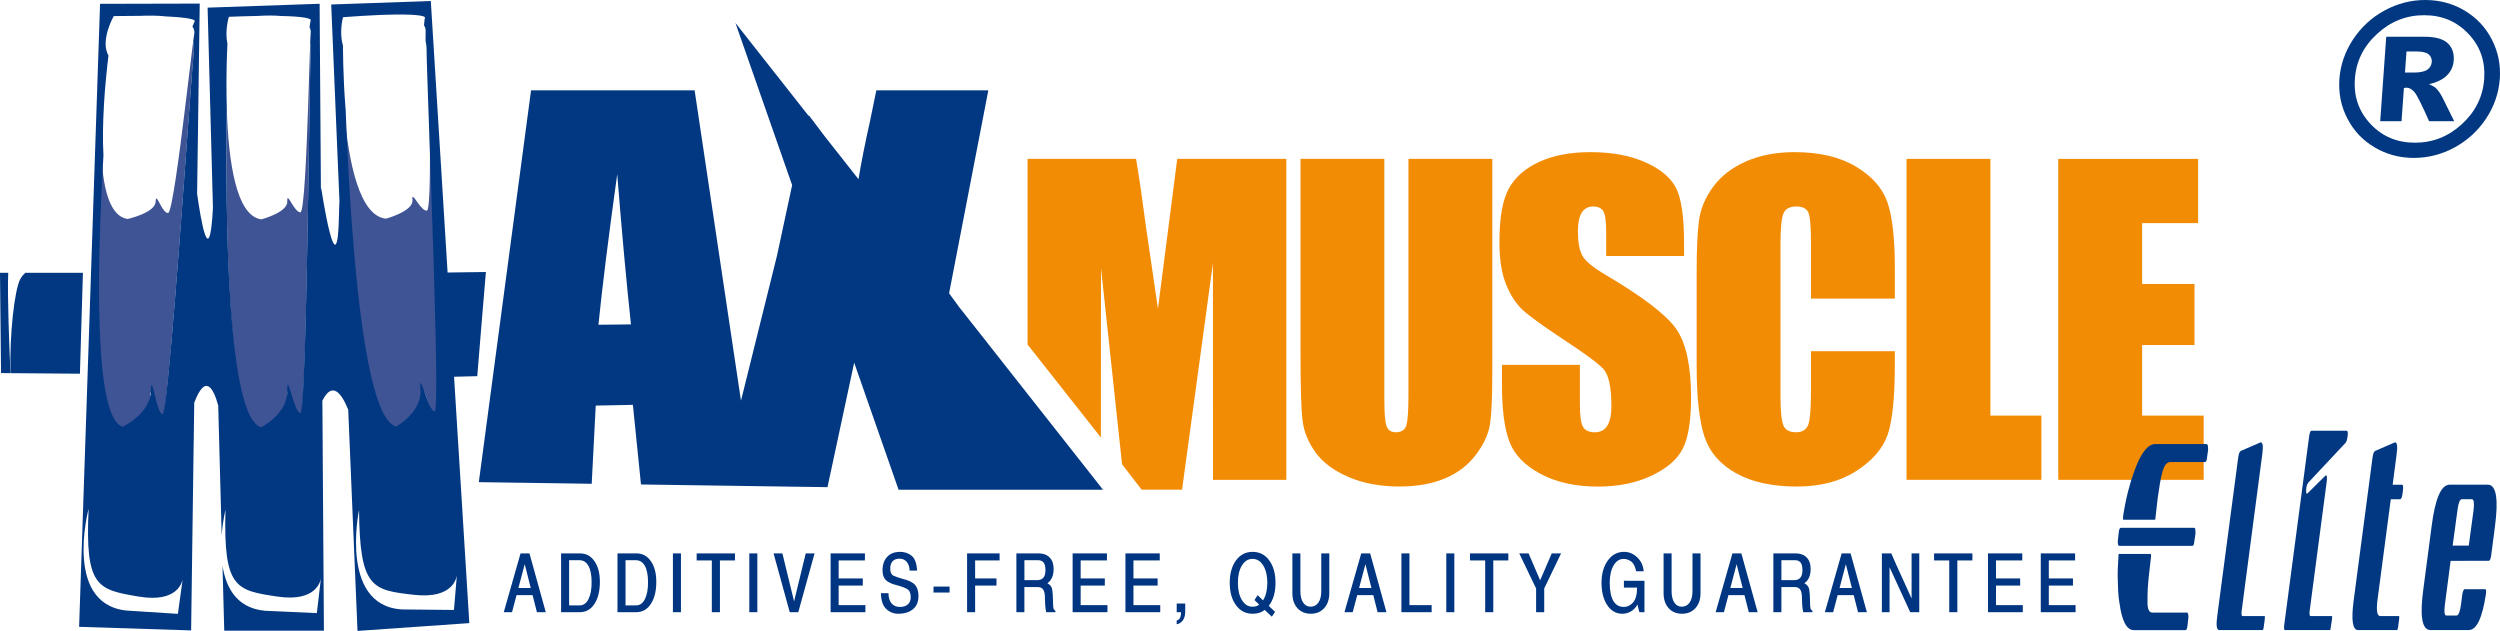 <?xml version="1.0" encoding="UTF-8" standalone="no"?>
<svg
   xmlns:dc="http://purl.org/dc/elements/1.1/"
   xmlns:cc="http://creativecommons.org/ns#"
   xmlns:rdf="http://www.w3.org/1999/02/22-rdf-syntax-ns#"
   xmlns:svg="http://www.w3.org/2000/svg"
   xmlns="http://www.w3.org/2000/svg"
   width="124.874mm"
   height="31.513mm"
   viewBox="0 0 124.874 31.513"
   version="1.1"
   id="svg1576">
  <defs
     id="defs1570" />
  <g
     id="layer1"
     transform="translate(-49.733,-55.421)">
    <path
       style="fill:#f38c05;fill-opacity:1;fill-rule:nonzero;stroke:none;stroke-width:0.353"
       d="m 104.728,68.813 1.051,9.798 0.978,1.268 h 2.02 l 1.542,-11.312 0.004,10.822 h 3.661 V 63.357 h -5.449 l -0.963,7.486 -0.595,-4.078 c -0.171,-1.308 -0.336,-2.443 -0.496,-3.408 h -5.421 v 9.274 l 3.663,4.645 z m 0,0"
       id="path124" />
    <path
       style="fill:#f38c05;fill-opacity:1;fill-rule:nonzero;stroke:none;stroke-width:0.353"
       d="m 123.447,78.145 c 0.391,-0.518 0.627,-1.023 0.707,-1.514 0.079,-0.492 0.119,-1.345 0.119,-2.559 V 63.357 h -4.189 v 11.813 c 0,0.799 -0.037,1.305 -0.114,1.52 -0.076,0.215 -0.247,0.322 -0.513,0.322 -0.232,0 -0.386,-0.098 -0.462,-0.292 -0.077,-0.194 -0.114,-0.642 -0.114,-1.342 V 63.357 h -4.189 v 9.486 c 0,1.808 0.033,2.994 0.099,3.559 0.066,0.564 0.282,1.1 0.646,1.608 0.365,0.508 0.916,0.921 1.652,1.237 0.736,0.317 1.585,0.475 2.547,0.475 0.87,0 1.625,-0.134 2.264,-0.401 0.641,-0.267 1.156,-0.66 1.548,-1.178 z m 0,0"
       id="path126" />
    <path
       style="fill:#f38c05;fill-opacity:1;fill-rule:nonzero;stroke:none;stroke-width:0.353"
       d="m 134.201,75.288 c 0,-1.57 -0.243,-2.709 -0.726,-3.416 -0.485,-0.706 -1.659,-1.61 -3.524,-2.711 -0.65,-0.382 -1.046,-0.71 -1.184,-0.98 -0.146,-0.271 -0.218,-0.674 -0.218,-1.21 0,-0.416 0.065,-0.726 0.193,-0.93 0.13,-0.205 0.321,-0.307 0.573,-0.307 0.232,0 0.397,0.076 0.497,0.227 0.099,0.152 0.149,0.504 0.149,1.06 v 1.188 h 3.89 v -0.634 c 0,-1.273 -0.124,-2.176 -0.373,-2.708 -0.248,-0.532 -0.755,-0.972 -1.521,-1.322 -0.766,-0.35 -1.694,-0.525 -2.781,-0.525 -0.996,0 -1.845,0.16 -2.548,0.48 -0.703,0.321 -1.211,0.765 -1.527,1.333 -0.316,0.568 -0.473,1.465 -0.473,2.693 0,0.852 0.112,1.552 0.333,2.099 0.222,0.548 0.502,0.977 0.841,1.288 0.338,0.31 1.028,0.808 2.07,1.494 1.04,0.681 1.694,1.166 1.96,1.457 0.259,0.291 0.389,0.907 0.389,1.851 0,0.43 -0.069,0.752 -0.204,0.97 -0.136,0.218 -0.343,0.328 -0.622,0.328 -0.28,0 -0.474,-0.087 -0.583,-0.258 -0.109,-0.172 -0.164,-0.558 -0.164,-1.159 v -1.95 h -3.89 v 1.049 c 0,1.202 0.123,2.129 0.368,2.782 0.245,0.655 0.765,1.192 1.557,1.614 0.792,0.423 1.75,0.634 2.87,0.634 1.021,0 1.917,-0.182 2.686,-0.55 0.77,-0.367 1.288,-0.82 1.557,-1.361 0.27,-0.54 0.404,-1.382 0.404,-2.525 z m 0,0"
       id="path128" />
    <path
       style="fill:#f38c05;fill-opacity:1;fill-rule:nonzero;stroke:none;stroke-width:0.353"
       d="m 142.463,78.942 c 0.806,-0.522 1.327,-1.13 1.563,-1.825 0.236,-0.695 0.353,-1.871 0.353,-3.531 v -0.624 h -4.189 v 2.015 c 0,0.881 -0.048,1.439 -0.143,1.677 -0.097,0.238 -0.3,0.358 -0.612,0.358 -0.327,0 -0.535,-0.119 -0.627,-0.357 -0.094,-0.237 -0.141,-0.746 -0.141,-1.525 v -7.446 c 0,-0.812 0.047,-1.339 0.141,-1.583 0.092,-0.245 0.311,-0.367 0.656,-0.367 0.305,0 0.503,0.101 0.593,0.3 0.09,0.201 0.134,0.707 0.134,1.517 v 2.786 h 4.189 v -1.523 c 0,-1.497 -0.127,-2.599 -0.378,-3.307 -0.252,-0.708 -0.78,-1.301 -1.582,-1.775 -0.803,-0.475 -1.822,-0.712 -3.055,-0.712 -0.909,0 -1.713,0.153 -2.413,0.46 -0.7,0.307 -1.247,0.728 -1.641,1.262 -0.395,0.535 -0.633,1.091 -0.711,1.669 -0.08,0.577 -0.12,1.444 -0.12,2.599 v 4.684 c 0,1.571 0.13,2.746 0.387,3.529 0.259,0.783 0.787,1.395 1.582,1.837 0.796,0.442 1.808,0.663 3.036,0.663 1.18,0 2.173,-0.26 2.979,-0.783 z m 0,0"
       id="path130" />
    <path
       style="fill:#f38c05;fill-opacity:1;fill-rule:nonzero;stroke:none;stroke-width:0.353"
       d="m 151.7,76.18 h -2.547 V 63.357 h -4.189 v 16.031 h 6.736 z m 0,0"
       id="path132" />
    <path
       style="fill:#f38c05;fill-opacity:1;fill-rule:nonzero;stroke:none;stroke-width:0.353"
       d="m 159.807,76.18 h -3.076 v -3.525 h 2.617 v -3.05 h -2.617 V 66.566 h 2.797 v -3.208 h -6.985 v 16.031 h 7.264 z m 0,0"
       id="path134" />
    <path
       style="fill:#3f5494;fill-opacity:1;fill-rule:nonzero;stroke:none;stroke-width:0.353"
       d="m 59.381,57.488 c -0.074,0.572 -0.204,1.684 -0.354,2.923 -0.015,0.125 -0.03,0.252 -0.047,0.38 -0.302,2.471 -0.671,5.27 -0.854,5.27 h -0.001 c -0.254,-0.003 -0.488,-0.725 -0.579,-0.725 -0.022,0 -0.036,0.045 -0.04,0.157 -0.015,0.559 -1.4,0.867 -1.4,0.867 -0.86,-0.128 -1.207,-1.429 -1.297,-3.054 -0.34,5.851 -0.486,13.41 0.983,13.84 0,0 1.395,-0.653 1.428,-1.805 0.007,-0.23 0.022,-0.322 0.044,-0.322 0.092,0 0.303,1.48 0.558,1.483 0.248,0 0.995,-10.548 1.374,-15.71 0.011,-0.136 0.019,-0.269 0.029,-0.397 0.091,-1.215 0.156,-2.07 0.183,-2.312 0.023,-0.201 0.015,-0.401 -0.026,-0.594 z m 0,0"
       id="path136" />
    <path
       style="fill:#3f5494;fill-opacity:1;fill-rule:nonzero;stroke:none;stroke-width:0.353"
       d="m 65.226,57.552 c -0.021,0.52 -0.045,1.371 -0.076,2.341 -0.01,0.291 -0.019,0.593 -0.029,0.897 -0.084,2.467 -0.205,5.235 -0.384,5.237 0,0 0,0 -0.001,0 -0.124,0 -0.258,-0.178 -0.373,-0.354 -0.113,-0.178 -0.208,-0.356 -0.254,-0.356 -0.022,0 -0.032,0.045 -0.026,0.157 0.033,0.561 -1.295,0.903 -1.295,0.903 -1.261,-0.157 -1.645,-2.906 -1.725,-5.485 -0.079,5.919 0.043,15.85 1.725,16.282 0,0 1.328,-0.706 1.295,-1.858 -0.005,-0.232 0.004,-0.324 0.026,-0.324 0.045,0 0.141,0.365 0.255,0.73 0.114,0.365 0.248,0.73 0.372,0.73 h 0.001 c 0.244,-0.005 0.379,-10.462 0.46,-15.663 0.004,-0.321 0.01,-0.624 0.014,-0.903 0.017,-0.989 0.03,-1.676 0.041,-1.892 0.008,-0.149 0,-0.298 -0.026,-0.444 z m 0,0"
       id="path138" />
    <path
       style="fill:#3f5494;fill-opacity:1;fill-rule:nonzero;stroke:none;stroke-width:0.353"
       d="m 71.128,57.457 c 0.004,0.445 0.018,1.137 0.033,1.939 0.008,0.44 0.017,0.912 0.025,1.395 0.037,2.445 0.051,5.148 -0.135,5.154 -0.001,0 -0.004,0 -0.005,0 -0.131,0 -0.28,-0.174 -0.409,-0.346 -0.128,-0.174 -0.237,-0.347 -0.284,-0.347 -0.023,0 -0.032,0.045 -0.019,0.158 0.063,0.558 -1.319,0.933 -1.319,0.933 -1.32,-0.123 -1.869,-2.8 -2.09,-5.35 0.139,3.579 0.431,8.576 1.034,12.062 0.103,0.599 0.216,1.155 0.339,1.65 0.346,1.395 0.772,2.315 1.294,2.428 0,0 1.362,-0.737 1.266,-1.888 -0.018,-0.232 -0.014,-0.324 0.011,-0.324 0.047,0 0.165,0.361 0.305,0.722 0.139,0.361 0.3,0.722 0.43,0.722 0.001,0 0.003,0 0.004,0 0.063,-0.003 0.085,-0.67 0.081,-1.745 -0.007,-1.316 -0.055,-3.244 -0.12,-5.332 -0.091,-2.949 -0.214,-6.211 -0.298,-8.498 -0.018,-0.522 -0.034,-0.994 -0.05,-1.399 -0.026,-0.769 -0.041,-1.299 -0.04,-1.484 0,-0.152 -0.017,-0.303 -0.052,-0.451 z m 0,0"
       id="path140" />
    <path
       style="fill:#023882;fill-opacity:1;fill-rule:nonzero;stroke:none;stroke-width:0.353"
       d="m 79.625,71.642 c 0.185,-1.841 0.497,-4.345 0.938,-7.52 0.229,2.876 0.458,5.376 0.686,7.502 z m 12.774,1.895 2.191,6.269 0.028,0.077 h 10.21 l -0.389,-0.495 -3.379,-4.29 -2.329,-2.959 -1.105,-1.401 -0.486,-0.668 1.96,-10.137 h -5.593 c -0.088,0.441 -0.193,0.945 -0.313,1.519 -0.237,1.056 -0.43,2.027 -0.58,2.92 l -1.712,-2.175 -0.768,-1.018 c -0.003,0.011 -0.005,0.022 -0.008,0.034 l -1.007,-1.28 -2.343,-2.975 -0.309,-0.393 0.142,0.407 1.035,2.961 1.656,4.736 -0.759,3.533 -1.796,7.232 -2.316,-15.502 h -8.17 l -2.609,19.572 5.639,0.081 0.201,-3.905 1.856,-0.037 0.404,3.977 3.943,0.057 1.691,0.025 3.682,0.052 z m 0,0"
       id="path142" />
    <path
       style="fill:#023882;fill-opacity:1;fill-rule:nonzero;stroke:none;stroke-width:0.353"
       d="m 53.875,69.047 h -2.875 c -0.103,0.092 -0.192,0.197 -0.256,0.318 -0.288,0.537 -0.542,2.797 -0.486,4.695 l 3.467,0.028 z m 0,0"
       id="path144" />
    <path
       style="fill:#023882;fill-opacity:1;fill-rule:nonzero;stroke:none;stroke-width:0.353"
       d="m 50.145,69.047 h -0.412 l 0.052,5.009 0.471,0.004 C 50.207,72.958 50.09,70.132 50.145,69.047 Z m 0,0"
       id="path146" />
    <path
       style="fill:#023882;fill-opacity:1;fill-rule:nonzero;stroke:none;stroke-width:0.353"
       d="m 71.445,75.972 c -0.31,0.015 -0.801,-2.224 -0.711,-1.097 0.091,1.126 -1.203,1.848 -1.203,1.848 -0.496,-0.11 -0.898,-1.013 -1.228,-2.378 -0.116,-0.484 -0.223,-1.028 -0.321,-1.614 -0.572,-3.413 -0.85,-8.307 -0.983,-11.811 -0.005,-0.066 -0.011,-0.132 -0.015,-0.198 -0.028,-0.347 -0.048,-0.692 -0.066,-1.025 -0.037,-0.752 -0.051,-1.448 -0.055,-2.005 -0.201,-0.672 0.004,-1.412 0.004,-1.412 0.667,-0.051 1.239,-0.084 1.725,-0.106 0.066,-0.003 0.13,-0.005 0.192,-0.008 0.03,-0.001 0.061,-0.001 0.09,-0.003 0.023,-0.001 0.047,-0.001 0.07,-0.003 1.499,-0.05 2.06,0.041 2.013,0.154 -0.014,0.036 -0.029,0.178 -0.045,0.373 0.061,0.092 0.088,0.192 0.081,0.291 -0.004,0.069 -0.004,0.237 -0.003,0.48 0.034,0.145 0.051,0.292 0.051,0.441 -0.001,0.181 0.014,0.7 0.039,1.452 0.012,0.397 0.029,0.859 0.047,1.371 0.079,2.239 0.196,5.434 0.282,8.322 0.061,2.044 0.106,3.932 0.113,5.22 0.004,1.053 -0.017,1.706 -0.077,1.709 z m 0.963,9.916 -2.283,-0.023 c -3.524,0.123 -2.458,-4.975 -2.458,-4.975 0.034,3.923 0.66,4.005 2.744,4.242 1.982,0.225 2.133,-0.886 2.144,-0.995 z M 61.048,60.182 c -0.014,-0.981 0.014,-1.9 0.045,-2.588 -0.142,-0.656 0.073,-1.334 0.073,-1.334 0.524,-0.021 0.987,-0.034 1.399,-0.041 0.466,-0.03 0.863,-0.029 1.196,0 1.113,0.023 1.535,0.121 1.491,0.219 -0.015,0.034 -0.033,0.167 -0.057,0.35 0.05,0.09 0.068,0.183 0.057,0.277 -0.008,0.069 -0.017,0.238 -0.026,0.485 0.026,0.142 0.034,0.288 0.026,0.434 -0.011,0.211 -0.025,0.883 -0.041,1.852 -0.004,0.273 -0.01,0.569 -0.014,0.885 -0.081,5.092 -0.218,15.331 -0.46,15.336 -0.31,0.007 -0.686,-2.242 -0.655,-1.112 0.033,1.127 -1.295,1.818 -1.295,1.818 -1.683,-0.422 -1.804,-10.148 -1.725,-15.943 0,-0.033 -0.001,-0.066 -0.003,-0.099 -0.005,-0.181 -0.01,-0.361 -0.011,-0.539 z m -6.125,0.507 c 0.052,-0.897 0.141,-1.768 0.227,-2.493 -0.43,-0.759 0.265,-1.972 0.265,-1.972 0.491,-0.008 0.929,-0.012 1.319,-0.011 0.227,-0.01 0.438,-0.014 0.634,-0.011 h 0.012 c 0.241,0.004 0.458,0.018 0.652,0.04 1.097,0.05 1.492,0.154 1.425,0.251 -0.021,0.029 -0.059,0.123 -0.112,0.259 0.088,0.117 0.116,0.245 0.09,0.372 -0.011,0.057 -0.029,0.183 -0.052,0.364 0.04,0.187 0.048,0.384 0.025,0.58 -0.026,0.24 -0.091,1.076 -0.179,2.264 -0.008,0.125 -0.018,0.255 -0.029,0.389 -0.372,5.056 -1.102,15.387 -1.346,15.384 -0.311,-0.004 -0.558,-2.265 -0.59,-1.137 -0.033,1.127 -1.4,1.768 -1.4,1.768 -1.44,-0.42 -1.295,-7.823 -0.963,-13.552 -0.043,-0.779 -0.026,-1.63 0.022,-2.464 0,-0.01 0.001,-0.021 0.001,-0.032 z m 3.695,25.394 -2.279,-0.147 c -3.525,-0.07 -2.18,-5.101 -2.18,-5.101 -0.182,3.919 0.438,4.035 2.505,4.385 1.962,0.332 2.177,-0.762 2.195,-0.876 z m 12.959,-25.363 -0.087,-1.404 -0.238,-3.845 -4.975,0.174 0.171,4.089 0.041,0.987 0.201,4.778 c -0.01,0.117 -0.017,0.292 -0.021,0.539 -0.066,4.231 -0.896,-1.247 -0.896,-1.247 0,0 -0.004,0.047 -0.01,0.132 l -0.029,-4.202 -0.007,-0.926 -0.028,-4.186 -5.596,0.194 0.119,4.448 0.012,0.47 0.136,5.088 c -0.176,3.244 -0.62,0.513 -0.791,-0.714 l 0.061,-4.374 0.005,-0.423 0.065,-4.698 -4.979,0.012 -0.172,5.107 v 0.001 l -0.553,16.484 -0.001,0.008 -0.32,9.519 5.595,0.179 0.125,-9.205 0.007,-0.424 0.023,-1.743 c 0.001,-0.003 0.003,-0.005 0.003,-0.007 0.547,-1.436 0.944,-0.769 1.195,0.145 l 0.057,2.147 0.116,4.334 c 0.055,-0.729 0.189,-1.273 0.189,-1.273 -0.105,3.923 0.518,4.025 2.592,4.335 1.968,0.294 2.162,-0.805 2.177,-0.918 L 65.559,86.046 63.276,85.942 c -1.643,0 -2.249,-1.097 -2.429,-2.27 l 0.087,3.251 h 4.979 l -0.059,-8.628 -0.005,-0.921 -0.014,-1.936 c 0.489,-0.994 0.954,-0.387 1.291,0.446 l 0.063,1.509 0.044,1.027 0.357,8.514 5.585,-0.389 -0.471,-7.625 -0.091,-1.448 -0.2,-3.233 1.159,-0.029 c 0.135,-1.735 0.291,-3.475 0.431,-5.203 l -1.913,0.026 z m 0,0"
       id="path148" />
    <path
       style="fill:#023882;fill-opacity:1;fill-rule:nonzero;stroke:none;stroke-width:0.353"
       d="m 155.776,81.232 c 0.072,-0.467 0.157,-0.892 0.255,-1.273 0.098,-0.382 0.207,-0.733 0.325,-1.053 0.321,-0.87 0.664,-1.304 1.029,-1.304 h 2.571 c 0.021,0 0.037,0.018 0.05,0.054 0.012,0.037 0.019,0.081 0.019,0.13 0,0.033 0,0.057 0,0.069 0,0.012 0,0.03 0,0.055 l -0.054,0.382 c -0.011,0.139 -0.044,0.208 -0.101,0.208 h -1.727 c -0.175,0 -0.307,0.161 -0.394,0.481 -0.047,0.164 -0.09,0.358 -0.128,0.584 -0.039,0.226 -0.076,0.474 -0.113,0.744 l -0.116,1.023 c 0,0.008 -0.003,0.025 -0.008,0.05 h -1.601 z m 3.561,1.243 v -0.012 c -0.01,0.149 -0.041,0.223 -0.092,0.223 h -3.661 c -0.043,0 -0.065,-0.066 -0.07,-0.198 0,-0.032 0.005,-0.085 0.015,-0.16 l 0.039,-0.345 c 0.017,-0.131 0.05,-0.197 0.101,-0.197 h 3.663 c 0.041,0 0.061,0.058 0.061,0.172 0.005,0.05 0.005,0.099 0,0.149 z m -0.34,4.198 c -0.017,0.149 -0.05,0.222 -0.101,0.222 h -2.578 c -0.361,0 -0.601,-0.455 -0.719,-1.366 v 0.012 c -0.032,-0.172 -0.052,-0.357 -0.062,-0.554 -0.011,-0.197 -0.018,-0.407 -0.023,-0.628 -0.006,-0.181 -0.004,-0.371 0.004,-0.572 0.007,-0.201 0.019,-0.413 0.035,-0.634 0,-0.041 0.003,-0.062 0.008,-0.062 h 1.594 c 0.01,0 0.017,0.015 0.019,0.043 0.003,0.029 0.004,0.057 0.004,0.081 l -0.094,0.824 c -0.061,0.517 -0.09,0.989 -0.084,1.415 v 0.012 c -0.006,0.369 0.074,0.554 0.24,0.554 h 1.734 c 0.041,0 0.065,0.066 0.07,0.197 0,0.025 0,0.043 0,0.055 0,0.012 -0.003,0.03 -0.008,0.055 z m 0,0"
       id="path150" />
    <path
       style="fill:#023882;fill-opacity:1;fill-rule:nonzero;stroke:none;stroke-width:0.353"
       d="m 160.582,86.894 c -0.128,0 -0.163,-0.233 -0.099,-0.701 l 1.045,-7.902 c 0.025,-0.197 0.069,-0.313 0.131,-0.346 l 0.992,-0.43 c 0.107,0 0.135,0.193 0.084,0.579 l -1.029,7.816 c -0.026,0.189 -0.01,0.282 0.047,0.282 h 1.091 c 0.021,0 0.026,0.05 0.015,0.147 l -0.054,0.407 c -0.015,0.099 -0.033,0.147 -0.054,0.147 z m 0,0"
       id="path152" />
    <path
       style="fill:#023882;fill-opacity:1;fill-rule:nonzero;stroke:none;stroke-width:0.353"
       d="m 163.873,86.894 c -0.057,0 -0.069,-0.098 -0.039,-0.295 l 1.239,-9.379 c 0.026,-0.189 0.065,-0.284 0.116,-0.284 h 1.757 c 0.058,0 0.073,0.095 0.047,0.284 -0.026,0.181 -0.059,0.287 -0.101,0.32 l -1.866,1.994 c -0.068,0.09 -0.101,0.22 -0.101,0.394 -0.006,0.156 0.026,0.193 0.094,0.11 l 0.882,-0.874 c 0.068,0 0.083,0.119 0.045,0.357 l -0.843,6.389 c -0.025,0.189 -0.01,0.282 0.047,0.282 h 1.053 c 0.021,0 0.026,0.05 0.015,0.147 l -0.062,0.407 c -0.01,0.099 -0.025,0.147 -0.045,0.147 z m 0,0"
       id="path154" />
    <path
       style="fill:#023882;fill-opacity:1;fill-rule:nonzero;stroke:none;stroke-width:0.353"
       d="m 167.519,86.894 c -0.273,0 -0.349,-0.484 -0.225,-1.452 l 0.944,-7.151 c 0.026,-0.197 0.07,-0.313 0.132,-0.346 l 0.991,-0.43 c 0.109,0 0.136,0.193 0.085,0.579 l -0.201,1.538 h 0.473 c 0.051,0 0.063,0.099 0.039,0.296 l -0.017,0.135 c -0.025,0.197 -0.066,0.295 -0.124,0.295 h -0.464 l -0.657,4.973 c -0.077,0.575 -0.035,0.861 0.131,0.861 h 0.93 c 0.019,0 0.025,0.05 0.015,0.147 l -0.054,0.407 c -0.017,0.099 -0.034,0.147 -0.055,0.147 z m 0,0"
       id="path156" />
    <path
       style="fill:#023882;fill-opacity:1;fill-rule:nonzero;stroke:none;stroke-width:0.353"
       d="m 172.242,82.673 h 0.805 l 0.24,-1.774 c 0.041,-0.361 0.014,-0.542 -0.084,-0.542 h -0.504 c -0.098,0 -0.17,0.181 -0.216,0.542 z m -0.101,0.762 -0.287,2.191 c -0.047,0.361 -0.021,0.542 0.077,0.542 h 0.503 c 0.098,0 0.174,-0.181 0.225,-0.542 l 0.062,-0.492 c 0.03,-0.189 0.073,-0.284 0.124,-0.284 h 1.022 c 0.045,0 0.059,0.079 0.039,0.234 -0.182,1.207 -0.467,1.809 -0.86,1.809 h -1.911 c -0.429,0 -0.546,-0.701 -0.349,-2.104 l 0.402,-3.052 c 0.175,-1.404 0.477,-2.106 0.905,-2.106 h 1.904 c 0.423,0 0.542,0.701 0.356,2.106 l -0.185,1.415 c -0.026,0.189 -0.068,0.282 -0.124,0.282 z m 0,0"
       id="path158" />
    <path
       style="fill:#023882;fill-opacity:1;fill-rule:nonzero;stroke:none;stroke-width:0.353"
       d="m 169.861,59.044 h 0.463 c 0.306,0 0.525,-0.05 0.659,-0.147 0.135,-0.098 0.204,-0.225 0.216,-0.38 0.01,-0.154 -0.04,-0.282 -0.154,-0.378 -0.113,-0.099 -0.314,-0.147 -0.606,-0.147 h -0.502 z m -0.937,-1.787 h 1.914 c 0.54,0 0.927,0.107 1.155,0.322 0.229,0.215 0.329,0.504 0.302,0.864 -0.019,0.285 -0.128,0.528 -0.329,0.734 -0.2,0.207 -0.504,0.358 -0.909,0.451 0.161,0.062 0.274,0.128 0.35,0.196 0.098,0.096 0.204,0.24 0.307,0.43 0.007,0.014 0.207,0.419 0.605,1.22 h -1.255 c -0.353,-0.803 -0.594,-1.283 -0.721,-1.44 -0.131,-0.156 -0.265,-0.234 -0.405,-0.234 -0.03,0 -0.076,0.005 -0.131,0.017 l -0.119,1.658 h -1.065 z m 4.893,2.107 c 0.062,-0.878 -0.197,-1.629 -0.784,-2.25 -0.584,-0.621 -1.323,-0.933 -2.217,-0.933 -0.892,0 -1.676,0.311 -2.348,0.933 -0.678,0.621 -1.05,1.373 -1.109,2.25 -0.065,0.879 0.197,1.63 0.784,2.253 0.584,0.621 1.323,0.932 2.215,0.932 0.894,0 1.676,-0.31 2.351,-0.932 0.678,-0.623 1.046,-1.374 1.109,-2.253 z m 0.78,0 c -0.052,0.707 -0.281,1.366 -0.682,1.976 -0.404,0.609 -0.927,1.09 -1.57,1.443 -0.645,0.35 -1.326,0.526 -2.044,0.526 -0.711,0 -1.366,-0.176 -1.955,-0.526 -0.597,-0.353 -1.05,-0.834 -1.363,-1.443 -0.317,-0.61 -0.448,-1.269 -0.398,-1.976 0.051,-0.701 0.28,-1.359 0.681,-1.971 0.405,-0.612 0.925,-1.093 1.57,-1.446 0.645,-0.35 1.323,-0.526 2.035,-0.526 0.718,0 1.374,0.176 1.965,0.526 0.593,0.353 1.049,0.834 1.362,1.446 0.317,0.612 0.448,1.269 0.4,1.971 z m 0,0"
       id="path160" />
    <path
       style="fill:#003582;fill-opacity:1;fill-rule:nonzero;stroke:none;stroke-width:0.353"
       d="m 75.943,83.602 -0.316,1.191 h 0.617 z m 0.609,2.398 -0.216,-0.852 h -0.802 l -0.225,0.852 h -0.413 l 0.838,-2.937 h 0.446 l 0.814,2.937 z m 0,0"
       id="path162" />
    <path
       style="fill:#003582;fill-opacity:1;fill-rule:nonzero;stroke:none;stroke-width:0.353"
       d="m 79.127,83.689 c -0.105,-0.192 -0.258,-0.287 -0.46,-0.287 h -0.507 v 2.257 h 0.532 c 0.186,0 0.331,-0.103 0.435,-0.31 0.105,-0.208 0.157,-0.488 0.157,-0.843 0,-0.354 -0.052,-0.627 -0.157,-0.817 z m -0.423,-0.626 c 0.303,0 0.544,0.13 0.723,0.39 0.181,0.26 0.27,0.605 0.27,1.032 0,0.456 -0.09,0.823 -0.27,1.098 -0.179,0.277 -0.422,0.416 -0.728,0.416 h -0.94 v -2.937 z m 0,0"
       id="path164" />
    <path
       style="fill:#003582;fill-opacity:1;fill-rule:nonzero;stroke:none;stroke-width:0.353"
       d="m 81.945,83.689 c -0.105,-0.192 -0.259,-0.287 -0.46,-0.287 h -0.507 v 2.257 h 0.532 c 0.185,0 0.331,-0.103 0.435,-0.31 0.105,-0.208 0.157,-0.488 0.157,-0.843 0,-0.354 -0.052,-0.627 -0.157,-0.817 z m -0.423,-0.626 c 0.302,0 0.544,0.13 0.723,0.39 0.181,0.26 0.27,0.605 0.27,1.032 0,0.456 -0.09,0.823 -0.27,1.098 -0.179,0.277 -0.423,0.416 -0.728,0.416 h -0.941 v -2.937 z m 0,0"
       id="path166" />
    <path
       style="fill:#003582;fill-opacity:1;fill-rule:nonzero;stroke:none;stroke-width:0.353"
       d="m 83.345,86 v -2.937 h 0.401 v 2.937 z m 0,0"
       id="path168" />
    <path
       style="fill:#003582;fill-opacity:1;fill-rule:nonzero;stroke:none;stroke-width:0.353"
       d="m 85.288,86 v -2.585 h -0.757 v -0.351 h 1.914 v 0.351 h -0.752 v 2.585 z m 0,0"
       id="path170" />
    <path
       style="fill:#003582;fill-opacity:1;fill-rule:nonzero;stroke:none;stroke-width:0.353"
       d="m 87.161,86 v -2.937 h 0.401 v 2.937 z m 0,0"
       id="path172" />
    <path
       style="fill:#003582;fill-opacity:1;fill-rule:nonzero;stroke:none;stroke-width:0.353"
       d="m 90.42,83.063 -0.813,2.937 h -0.426 l -0.809,-2.937 h 0.441 l 0.584,2.396 0.582,-2.396 z m 0,0"
       id="path174" />
    <path
       style="fill:#003582;fill-opacity:1;fill-rule:nonzero;stroke:none;stroke-width:0.353"
       d="m 91.222,86 v -2.937 h 1.713 v 0.351 h -1.312 v 0.9 h 1.206 v 0.356 h -1.206 v 0.977 h 1.337 v 0.353 z m 0,0"
       id="path176" />
    <path
       style="fill:#003582;fill-opacity:1;fill-rule:nonzero;stroke:none;stroke-width:0.353"
       d="m 95.339,85.848 c -0.182,0.153 -0.43,0.229 -0.744,0.229 -0.229,0 -0.427,-0.08 -0.597,-0.241 -0.17,-0.161 -0.256,-0.423 -0.262,-0.785 h 0.376 c 0,0.215 0.051,0.384 0.153,0.506 0.103,0.121 0.243,0.181 0.42,0.181 0.163,0 0.294,-0.041 0.391,-0.125 0.099,-0.085 0.147,-0.205 0.147,-0.361 0,-0.201 -0.057,-0.336 -0.171,-0.404 -0.114,-0.069 -0.28,-0.131 -0.495,-0.189 -0.267,-0.062 -0.458,-0.149 -0.571,-0.259 -0.114,-0.11 -0.171,-0.271 -0.171,-0.481 0,-0.295 0.079,-0.524 0.234,-0.686 0.154,-0.164 0.369,-0.247 0.645,-0.247 0.225,0 0.416,0.066 0.577,0.197 0.161,0.131 0.251,0.378 0.27,0.74 h -0.372 c -0.008,-0.189 -0.058,-0.335 -0.147,-0.44 -0.09,-0.105 -0.211,-0.157 -0.364,-0.157 -0.145,0 -0.258,0.043 -0.338,0.128 -0.08,0.087 -0.12,0.211 -0.12,0.375 0,0.176 0.05,0.291 0.153,0.342 0.102,0.05 0.249,0.102 0.444,0.157 0.31,0.073 0.524,0.175 0.639,0.306 0.116,0.131 0.174,0.317 0.174,0.557 0,0.287 -0.091,0.506 -0.274,0.659 z m 0,0"
       id="path178" />
    <path
       style="fill:#003582;fill-opacity:1;fill-rule:nonzero;stroke:none;stroke-width:0.353"
       d="m 97.164,84.72 v 0.298 h -0.802 v -0.298 z m 0,0"
       id="path180" />
    <path
       style="fill:#003582;fill-opacity:1;fill-rule:nonzero;stroke:none;stroke-width:0.353"
       d="m 98.039,86 v -2.937 h 1.623 v 0.351 h -1.222 v 0.9 h 1.067 v 0.356 h -1.067 v 1.33 z m 0,0"
       id="path182" />
    <path
       style="fill:#003582;fill-opacity:1;fill-rule:nonzero;stroke:none;stroke-width:0.353"
       d="m 101.531,84.4 c 0.139,0 0.245,-0.04 0.316,-0.12 0.07,-0.081 0.106,-0.208 0.106,-0.383 0,-0.172 -0.03,-0.296 -0.092,-0.376 -0.061,-0.079 -0.156,-0.119 -0.284,-0.119 h -0.675 v 0.998 z m -0.63,1.6 h -0.4 v -2.937 h 1.116 c 0.229,0 0.411,0.068 0.543,0.203 0.134,0.134 0.201,0.322 0.201,0.562 0,0.174 -0.026,0.32 -0.077,0.437 -0.052,0.117 -0.131,0.215 -0.234,0.291 0.142,0.072 0.225,0.183 0.245,0.339 0.022,0.156 0.033,0.321 0.033,0.495 0.003,0.23 0.011,0.369 0.025,0.418 0.014,0.05 0.047,0.091 0.098,0.127 v 0.066 h -0.458 c -0.022,-0.072 -0.039,-0.181 -0.05,-0.328 -0.011,-0.147 -0.017,-0.282 -0.017,-0.405 0,-0.179 -0.028,-0.311 -0.085,-0.397 -0.058,-0.084 -0.147,-0.125 -0.27,-0.125 h -0.671 z m 0,0"
       id="path184" />
    <path
       style="fill:#003582;fill-opacity:1;fill-rule:nonzero;stroke:none;stroke-width:0.353"
       d="m 103.31,86 v -2.937 h 1.714 v 0.351 h -1.313 v 0.9 h 1.207 v 0.356 h -1.207 v 0.977 h 1.338 v 0.353 z m 0,0"
       id="path186" />
    <path
       style="fill:#003582;fill-opacity:1;fill-rule:nonzero;stroke:none;stroke-width:0.353"
       d="m 105.949,86 v -2.937 h 1.713 v 0.351 h -1.313 v 0.9 h 1.207 v 0.356 h -1.207 v 0.977 h 1.338 v 0.353 z m 0,0"
       id="path188" />
    <path
       style="fill:#003582;fill-opacity:1;fill-rule:nonzero;stroke:none;stroke-width:0.353"
       d="m 108.934,85.566 v 0.434 c -0.006,0.182 -0.05,0.324 -0.132,0.427 -0.084,0.102 -0.182,0.16 -0.294,0.174 v -0.189 c 0.061,-0.008 0.11,-0.041 0.152,-0.101 0.041,-0.058 0.063,-0.163 0.065,-0.311 h -0.216 v -0.434 z m 0,0"
       id="path190" />
    <path
       style="fill:#003582;fill-opacity:1;fill-rule:nonzero;stroke:none;stroke-width:0.353"
       d="m 112.394,85.394 0.158,-0.245 0.27,0.262 c 0.003,-0.005 0.006,-0.011 0.008,-0.017 0.136,-0.22 0.205,-0.508 0.205,-0.863 0,-0.354 -0.068,-0.642 -0.203,-0.863 -0.135,-0.22 -0.313,-0.331 -0.535,-0.331 -0.22,0 -0.397,0.11 -0.532,0.331 -0.134,0.22 -0.2,0.508 -0.2,0.863 0,0.354 0.066,0.642 0.2,0.863 0.135,0.222 0.311,0.332 0.532,0.332 0.136,0 0.247,-0.034 0.332,-0.103 z m 0.948,0.71 c -0.028,0.04 -0.055,0.08 -0.081,0.121 l -0.356,-0.34 c -0.154,0.128 -0.356,0.193 -0.606,0.193 -0.343,0 -0.619,-0.142 -0.828,-0.426 -0.208,-0.282 -0.313,-0.656 -0.313,-1.12 0,-0.463 0.105,-0.836 0.313,-1.12 0.209,-0.284 0.485,-0.426 0.828,-0.426 0.347,0 0.624,0.142 0.832,0.426 0.208,0.284 0.313,0.657 0.313,1.12 0,0.464 -0.105,0.838 -0.314,1.12 -0.005,0.008 -0.012,0.019 -0.021,0.033 l 0.314,0.299 c -0.026,0.04 -0.054,0.08 -0.081,0.12 z m 0,0"
       id="path192" />
    <path
       style="fill:#003582;fill-opacity:1;fill-rule:nonzero;stroke:none;stroke-width:0.353"
       d="m 115.73,83.063 h 0.401 v 1.979 c 0,0.316 -0.084,0.568 -0.254,0.755 -0.17,0.186 -0.393,0.28 -0.671,0.28 -0.277,0 -0.5,-0.094 -0.668,-0.28 -0.168,-0.187 -0.251,-0.44 -0.251,-0.755 v -1.979 h 0.4 v 1.893 c 0,0.237 0.047,0.424 0.138,0.562 0.091,0.138 0.215,0.207 0.369,0.207 0.167,0 0.298,-0.069 0.393,-0.207 0.097,-0.138 0.143,-0.325 0.143,-0.562 z m 0,0"
       id="path194" />
    <path
       style="fill:#003582;fill-opacity:1;fill-rule:nonzero;stroke:none;stroke-width:0.353"
       d="m 117.935,83.602 -0.316,1.191 h 0.617 z m 0.609,2.398 -0.216,-0.852 h -0.802 l -0.225,0.852 h -0.413 l 0.838,-2.937 h 0.446 l 0.813,2.937 z m 0,0"
       id="path196" />
    <path
       style="fill:#003582;fill-opacity:1;fill-rule:nonzero;stroke:none;stroke-width:0.353"
       d="m 120.134,85.647 h 1.109 v 0.353 h -1.51 v -2.937 h 0.401 z m 0,0"
       id="path198" />
    <path
       style="fill:#003582;fill-opacity:1;fill-rule:nonzero;stroke:none;stroke-width:0.353"
       d="m 121.975,86 v -2.937 h 0.401 v 2.937 z m 0,0"
       id="path200" />
    <path
       style="fill:#003582;fill-opacity:1;fill-rule:nonzero;stroke:none;stroke-width:0.353"
       d="m 123.917,86 v -2.585 h -0.757 v -0.351 h 1.914 v 0.351 h -0.752 v 2.585 z m 0,0"
       id="path202" />
    <path
       style="fill:#003582;fill-opacity:1;fill-rule:nonzero;stroke:none;stroke-width:0.353"
       d="m 127.708,83.063 -0.842,1.75 v 1.186 h -0.405 v -1.182 l -0.842,-1.754 h 0.466 l 0.577,1.345 0.58,-1.345 z m 0,0"
       id="path204" />
    <path
       style="fill:#003582;fill-opacity:1;fill-rule:nonzero;stroke:none;stroke-width:0.353"
       d="m 130.314,85.428 c 0.117,0.207 0.295,0.309 0.532,0.309 0.174,0 0.328,-0.074 0.46,-0.226 0.132,-0.152 0.197,-0.397 0.197,-0.739 h -0.657 v -0.343 l 1.027,0.004 v 1.567 h -0.254 l -0.095,-0.38 c -0.092,0.157 -0.205,0.273 -0.338,0.347 -0.131,0.073 -0.271,0.11 -0.419,0.11 -0.313,0 -0.565,-0.143 -0.754,-0.43 -0.19,-0.285 -0.285,-0.659 -0.285,-1.116 0,-0.452 0.105,-0.823 0.314,-1.112 0.208,-0.289 0.478,-0.434 0.812,-0.434 0.241,0 0.459,0.091 0.652,0.27 0.192,0.181 0.302,0.413 0.329,0.7 h -0.376 c -0.055,-0.251 -0.142,-0.416 -0.26,-0.497 -0.119,-0.08 -0.24,-0.12 -0.365,-0.12 -0.211,0 -0.379,0.11 -0.506,0.331 -0.127,0.22 -0.19,0.508 -0.19,0.863 0,0.393 0.059,0.692 0.176,0.897 z m 0,0"
       id="path206" />
    <path
       style="fill:#003582;fill-opacity:1;fill-rule:nonzero;stroke:none;stroke-width:0.353"
       d="m 134.273,83.063 h 0.4 v 1.979 c 0,0.316 -0.084,0.568 -0.254,0.755 -0.168,0.186 -0.391,0.28 -0.67,0.28 -0.278,0 -0.502,-0.094 -0.67,-0.28 -0.167,-0.187 -0.251,-0.44 -0.251,-0.755 v -1.979 h 0.401 v 1.893 c 0,0.237 0.045,0.424 0.136,0.562 0.092,0.138 0.215,0.207 0.371,0.207 0.165,0 0.296,-0.069 0.393,-0.207 0.095,-0.138 0.143,-0.325 0.143,-0.562 z m 0,0"
       id="path208" />
    <path
       style="fill:#003582;fill-opacity:1;fill-rule:nonzero;stroke:none;stroke-width:0.353"
       d="m 136.476,83.602 -0.314,1.191 h 0.617 z m 0.609,2.398 -0.216,-0.852 h -0.802 l -0.225,0.852 h -0.413 l 0.839,-2.937 h 0.445 l 0.814,2.937 z m 0,0"
       id="path210" />
    <path
       style="fill:#003582;fill-opacity:1;fill-rule:nonzero;stroke:none;stroke-width:0.353"
       d="m 139.344,84.4 c 0.138,0 0.244,-0.04 0.314,-0.12 0.07,-0.081 0.106,-0.208 0.106,-0.383 0,-0.172 -0.03,-0.296 -0.092,-0.376 -0.061,-0.079 -0.156,-0.119 -0.284,-0.119 H 138.713 v 0.998 z m -0.631,1.6 h -0.401 v -2.937 h 1.118 c 0.229,0 0.411,0.068 0.544,0.203 0.132,0.134 0.2,0.322 0.2,0.562 0,0.174 -0.026,0.32 -0.077,0.437 -0.052,0.117 -0.13,0.215 -0.234,0.291 0.142,0.072 0.225,0.183 0.245,0.339 0.022,0.156 0.033,0.321 0.033,0.495 0.003,0.23 0.011,0.369 0.025,0.418 0.014,0.05 0.047,0.091 0.098,0.127 v 0.066 h -0.458 c -0.022,-0.072 -0.039,-0.181 -0.05,-0.328 -0.011,-0.147 -0.017,-0.282 -0.017,-0.405 0,-0.179 -0.028,-0.311 -0.085,-0.397 -0.057,-0.084 -0.147,-0.125 -0.27,-0.125 h -0.671 z m 0,0"
       id="path212" />
    <path
       style="fill:#003582;fill-opacity:1;fill-rule:nonzero;stroke:none;stroke-width:0.353"
       d="m 141.932,83.602 -0.314,1.191 h 0.617 z m 0.609,2.398 -0.216,-0.852 h -0.802 l -0.225,0.852 h -0.413 l 0.838,-2.937 h 0.446 l 0.814,2.937 z m 0,0"
       id="path214" />
    <path
       style="fill:#003582;fill-opacity:1;fill-rule:nonzero;stroke:none;stroke-width:0.353"
       d="m 145.216,83.063 h 0.384 v 2.937 h -0.453 l -1.031,-2.246 v 2.246 h -0.384 v -2.937 h 0.47 c 0.167,0.387 0.335,0.763 0.504,1.129 0.171,0.365 0.34,0.74 0.51,1.124 z m 0,0"
       id="path216" />
    <path
       style="fill:#003582;fill-opacity:1;fill-rule:nonzero;stroke:none;stroke-width:0.353"
       d="m 147.097,86 v -2.585 h -0.757 v -0.351 h 1.914 v 0.351 h -0.752 v 2.585 z m 0,0"
       id="path218" />
    <path
       style="fill:#003582;fill-opacity:1;fill-rule:nonzero;stroke:none;stroke-width:0.353"
       d="m 149.032,86 v -2.937 h 1.713 v 0.351 h -1.312 v 0.9 h 1.206 v 0.356 h -1.206 v 0.977 h 1.337 v 0.353 z m 0,0"
       id="path220" />
    <path
       style="fill:#003582;fill-opacity:1;fill-rule:nonzero;stroke:none;stroke-width:0.353"
       d="m 151.669,86 v -2.937 h 1.714 v 0.351 h -1.313 v 0.9 h 1.206 v 0.356 h -1.206 v 0.977 h 1.337 v 0.353 z m 0,0"
       id="path222" />
  </g>
</svg>
